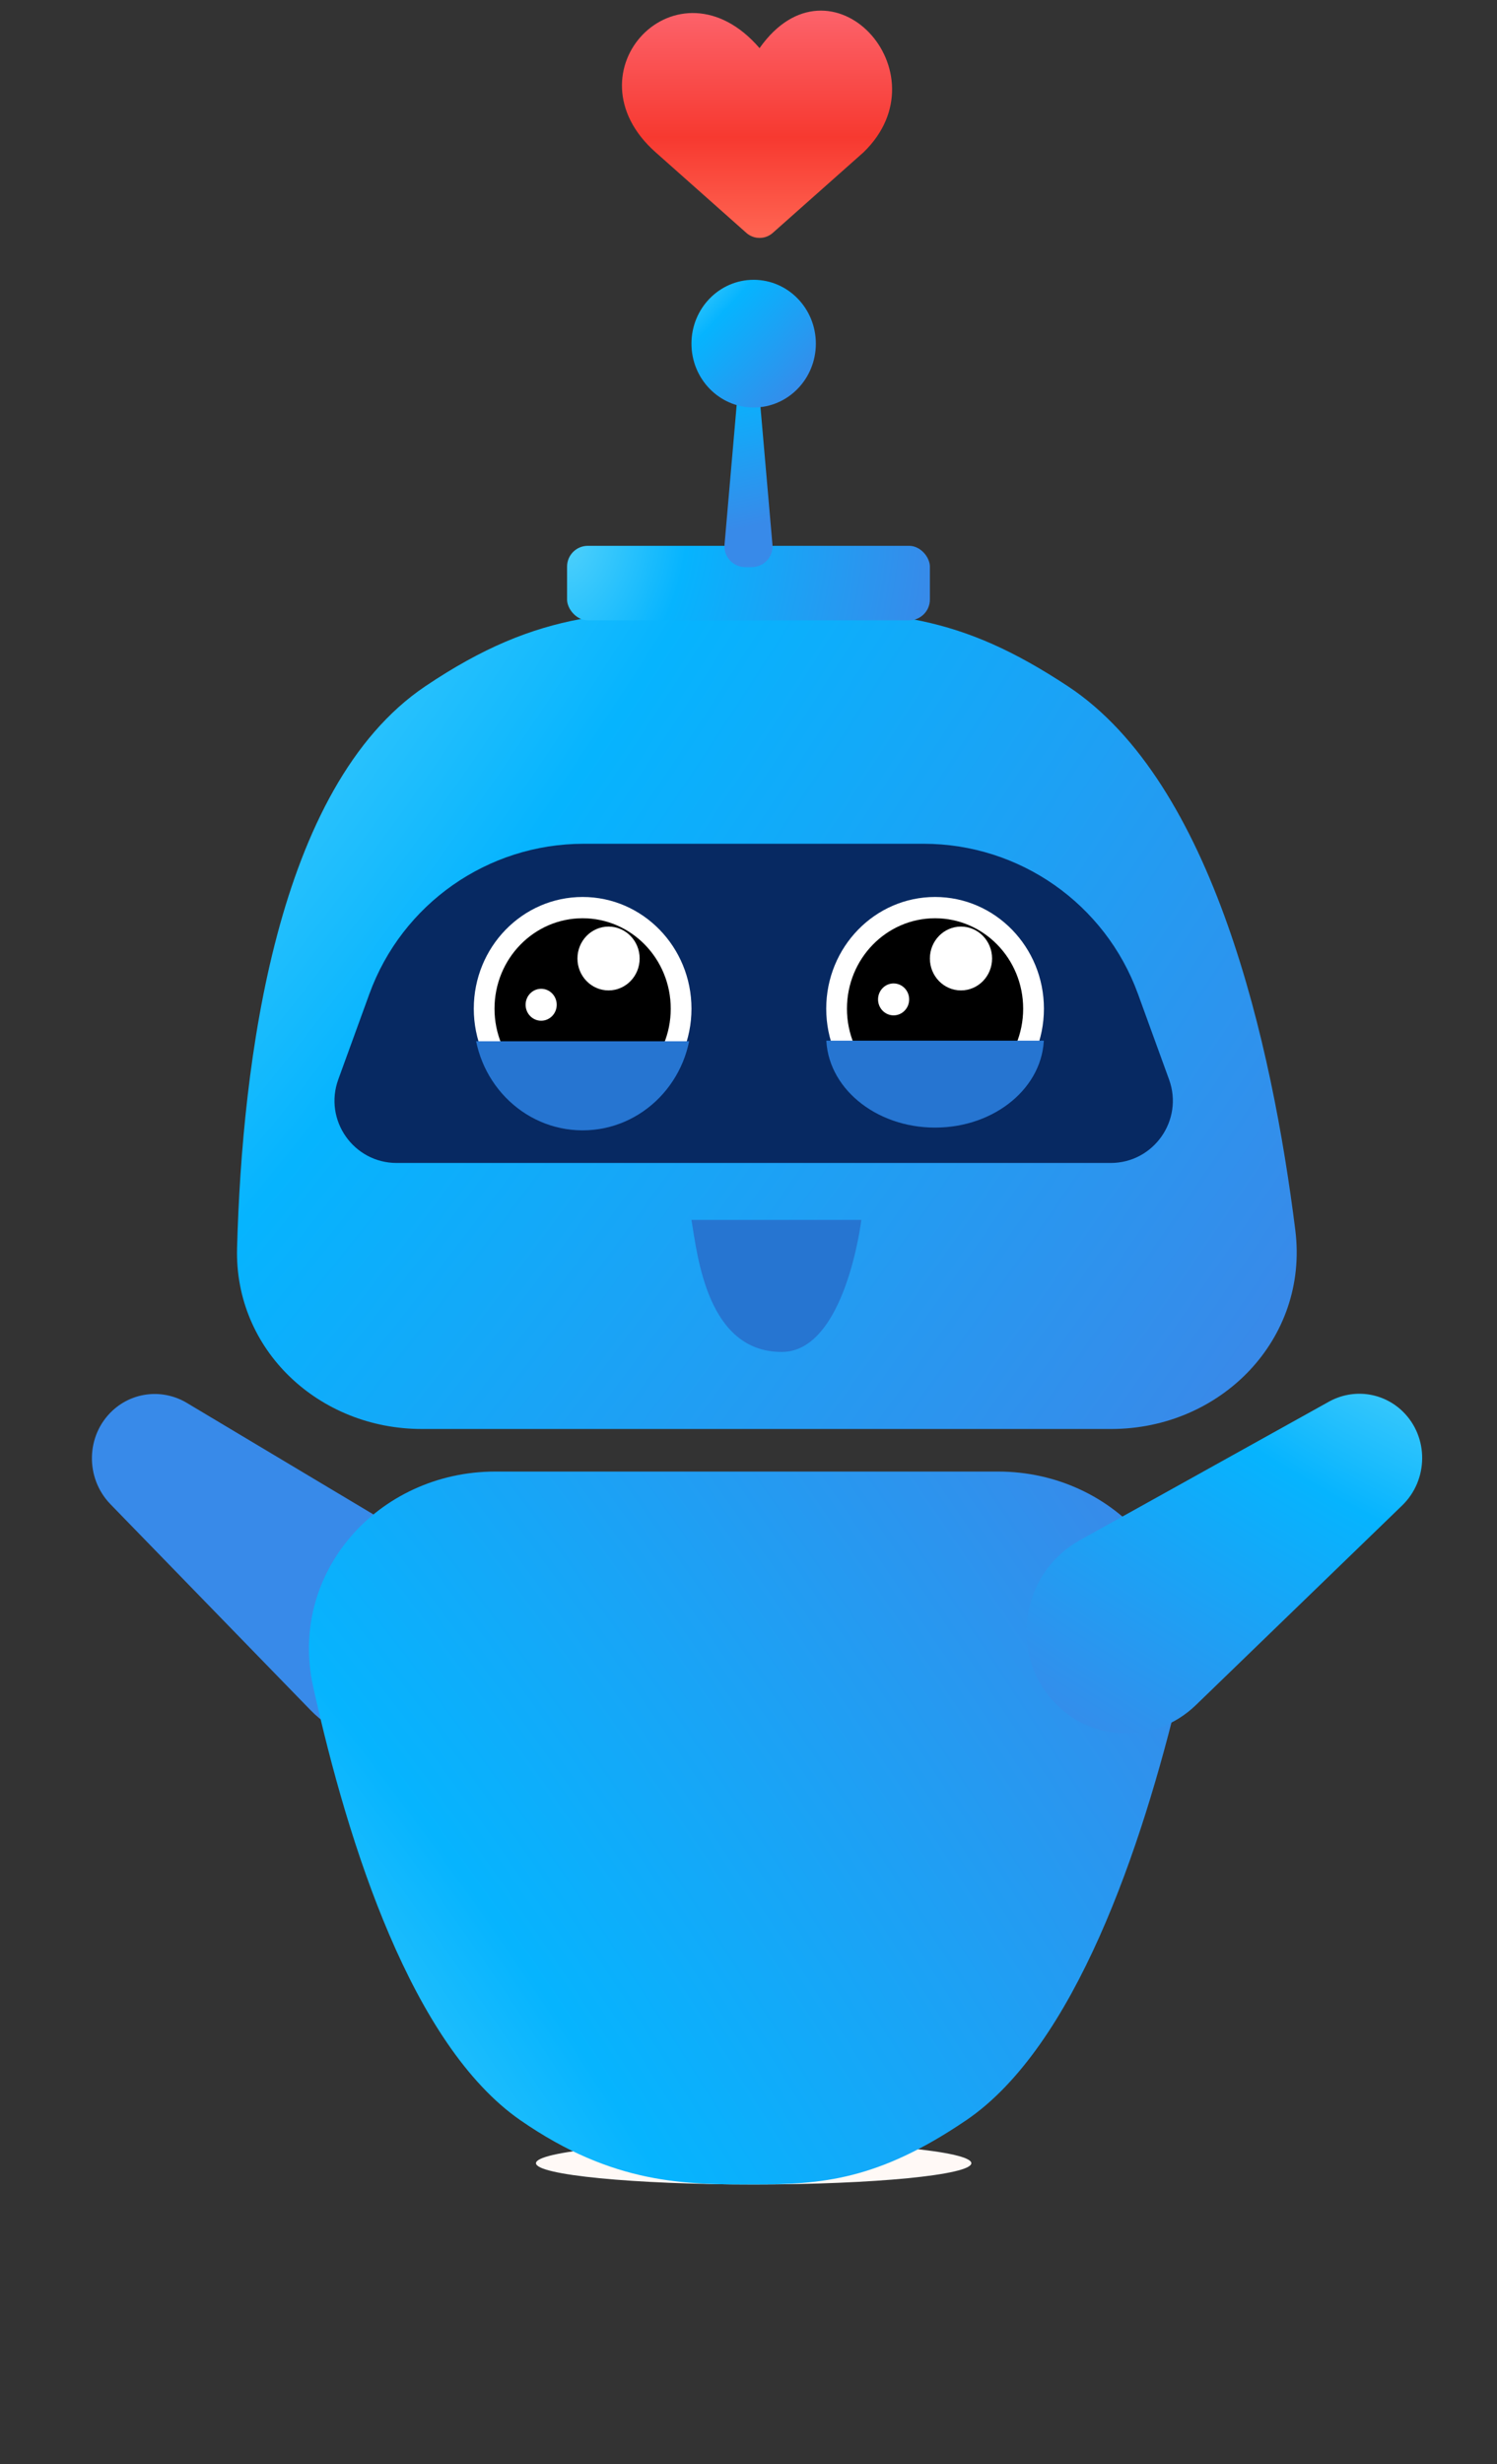 <svg xmlns="http://www.w3.org/2000/svg" xmlns:xlink="http://www.w3.org/1999/xlink" id="eAzevkFmhDd1" viewBox="0 0 141 232"><rect x="0" y="0" width="141" height="232" fill="#333333" stroke="none"/><style><![CDATA[#eAzevkFmhDd2_to {animation: eAzevkFmhDd2_to__to 3500ms linear infinite normal forwards}@keyframes eAzevkFmhDd2_to__to { 0% {transform: translate(71.305px,116px)} 51.429% {transform: translate(71.688px,121.09px)} 97.143% {transform: translate(71.305px,116px)} 100% {transform: translate(71.305px,116px)}} #eAzevkFmhDd8_to {animation: eAzevkFmhDd8_to__to 3500ms linear infinite normal forwards}@keyframes eAzevkFmhDd8_to__to { 0% {transform: translate(90.8px,88.924px)} 17.143% {transform: translate(91.289px,90.645px)} 37.143% {transform: translate(90.8px,88.924px)} 65.714% {transform: translate(90.8px,88.924px)} 100% {transform: translate(90.8px,88.924px)}} #eAzevkFmhDd11_to {animation: eAzevkFmhDd11_to__to 3500ms linear infinite normal forwards}@keyframes eAzevkFmhDd11_to__to { 0% {transform: translate(57.605px,88.924px)} 20% {transform: translate(58.093px,90.645px)} 42.857% {transform: translate(57.605px,88.924px)} 65.714% {transform: translate(57.605px,88.924px)} 100% {transform: translate(57.605px,88.924px)}} #eAzevkFmhDd12_to {animation: eAzevkFmhDd12_to__to 3500ms linear infinite normal forwards}@keyframes eAzevkFmhDd12_to__to { 0% {transform: translate(71.273px,202.34px)} 65.714% {transform: translate(71.273px,202.34px)} 100% {transform: translate(70.273px,197.34px)}} #eAzevkFmhDd13_tr {animation: eAzevkFmhDd13_tr__tr 3500ms linear infinite normal forwards}@keyframes eAzevkFmhDd13_tr__tr { 0% {transform: translate(27.331px,146.261px) rotate(0deg)} 0.571% {transform: translate(27.331px,146.261px) rotate(0deg)} 22.857% {transform: translate(27.331px,146.261px) rotate(9.196deg)} 51.429% {transform: translate(27.331px,146.261px) rotate(0deg)} 71.429% {transform: translate(27.331px,146.261px) rotate(9.196deg)} 97.143% {transform: translate(27.331px,146.261px) rotate(0deg)} 100% {transform: translate(27.331px,146.261px) rotate(0deg)}} #eAzevkFmhDd17_tr {animation: eAzevkFmhDd17_tr__tr 3500ms linear infinite normal forwards}@keyframes eAzevkFmhDd17_tr__tr { 0% {transform: translate(115.604px,145.895px) rotate(0deg)} 22.857% {transform: translate(115.604px,145.895px) rotate(-8.138deg)} 51.429% {transform: translate(115.604px,145.895px) rotate(0deg)} 71.429% {transform: translate(115.604px,145.895px) rotate(-8.138deg)} 97.143% {transform: translate(115.604px,145.895px) rotate(0deg)} 100% {transform: translate(115.604px,145.895px) rotate(0deg)}} #eAzevkFmhDd30_ts {animation: eAzevkFmhDd30_ts__ts 3500ms linear infinite normal forwards}@keyframes eAzevkFmhDd30_ts__ts { 0% {transform: translate(73.415px,119.75px) scale(1,1.081);animation-timing-function: cubic-bezier(0.39,0.575,0.565,1)} 17.143% {transform: translate(73.415px,119.75px) scale(1,1.362)} 37.143% {transform: translate(73.415px,119.75px) scale(1,1.081);animation-timing-function: cubic-bezier(0.39,0.575,0.565,1)} 65.714% {transform: translate(73.415px,119.75px) scale(1,1.362)} 94.286% {transform: translate(73.415px,119.75px) scale(1,1.081)} 100% {transform: translate(73.415px,119.75px) scale(1,1.081)}} #eAzevkFmhDd31_ts {animation: eAzevkFmhDd31_ts__ts 3500ms linear infinite normal forwards}@keyframes eAzevkFmhDd31_ts__ts { 0% {transform: translate(71.303px,11.699px) scale(1,1);animation-timing-function: cubic-bezier(0.42,0,0.58,1)} 22.857% {transform: translate(71.303px,11.699px) scale(0.536,0.536);animation-timing-function: cubic-bezier(0.42,0,0.58,1)} 45.714% {transform: translate(71.303px,11.699px) scale(1,1)} 68.571% {transform: translate(71.303px,11.699px) scale(0.69,0.69);animation-timing-function: cubic-bezier(0.42,0,0.58,1)} 94.286% {transform: translate(71.303px,11.699px) scale(1,1)} 100% {transform: translate(71.303px,11.699px) scale(1,1)}}]]></style><defs><radialGradient id="eAzevkFmhDd3-fill" cx="0" cy="0" r="1" spreadMethod="pad" gradientUnits="userSpaceOnUse" gradientTransform="matrix(101.188 68.921 -262.019 384.687 22.547 48.447)"><stop id="eAzevkFmhDd3-fill-0" offset="0%" stop-color="rgb(80,209,251)"></stop><stop id="eAzevkFmhDd3-fill-1" offset="32.292%" stop-color="rgb(6,180,254)"></stop><stop id="eAzevkFmhDd3-fill-2" offset="100%" stop-color="rgb(56,138,233)"></stop></radialGradient><radialGradient id="eAzevkFmhDd14-fill" cx="0" cy="0" r="1" spreadMethod="pad" gradientUnits="userSpaceOnUse" gradientTransform="matrix(88.848 -59.97 227.227 336.644 26.361 210.989)"><stop id="eAzevkFmhDd14-fill-0" offset="0%" stop-color="rgb(80,209,251)"></stop><stop id="eAzevkFmhDd14-fill-1" offset="32.292%" stop-color="rgb(6,180,254)"></stop><stop id="eAzevkFmhDd14-fill-2" offset="100%" stop-color="rgb(56,138,233)"></stop></radialGradient><radialGradient id="eAzevkFmhDd15-fill" cx="0" cy="0" r="1" spreadMethod="pad" gradientUnits="userSpaceOnUse" gradientTransform="matrix(34.172 6.266 -9.082 49.531 0 -0.694)"><stop id="eAzevkFmhDd15-fill-0" offset="0%" stop-color="rgb(80,209,251)"></stop><stop id="eAzevkFmhDd15-fill-1" offset="32.292%" stop-color="rgb(6,180,254)"></stop><stop id="eAzevkFmhDd15-fill-2" offset="100%" stop-color="rgb(56,138,233)"></stop></radialGradient><radialGradient id="eAzevkFmhDd16-fill" cx="0" cy="0" r="1" spreadMethod="pad" gradientUnits="userSpaceOnUse" gradientTransform="matrix(4.882 18.797 -37.368 9.705 68.344 28.957)"><stop id="eAzevkFmhDd16-fill-0" offset="0%" stop-color="rgb(80,209,251)"></stop><stop id="eAzevkFmhDd16-fill-1" offset="32.292%" stop-color="rgb(6,180,254)"></stop><stop id="eAzevkFmhDd16-fill-2" offset="100%" stop-color="rgb(56,138,233)"></stop></radialGradient><radialGradient id="eAzevkFmhDd17-fill" cx="0" cy="0" r="1" spreadMethod="pad" gradientUnits="userSpaceOnUse" gradientTransform="matrix(-26.891 41.74 -121.718 -78.418 128.038 122.184)"><stop id="eAzevkFmhDd17-fill-0" offset="0%" stop-color="rgb(80,209,251)"></stop><stop id="eAzevkFmhDd17-fill-1" offset="32.292%" stop-color="rgb(6,180,254)"></stop><stop id="eAzevkFmhDd17-fill-2" offset="100%" stop-color="rgb(56,138,233)"></stop></radialGradient><radialGradient id="eAzevkFmhDd29-fill" cx="0" cy="0" r="1" spreadMethod="pad" gradientUnits="userSpaceOnUse" gradientTransform="matrix(11.716 10.741 -43.717 47.686 -5.858 -7.201)"><stop id="eAzevkFmhDd29-fill-0" offset="0%" stop-color="rgb(80,209,251)"></stop><stop id="eAzevkFmhDd29-fill-1" offset="32.292%" stop-color="rgb(6,180,254)"></stop><stop id="eAzevkFmhDd29-fill-2" offset="100%" stop-color="rgb(56,138,233)"></stop></radialGradient><linearGradient id="eAzevkFmhDd31-fill" x1="71.303" y1="0" x2="71.303" y2="21.399" spreadMethod="pad" gradientUnits="userSpaceOnUse" gradientTransform="matrix(1 0 0 1 0 0)"><stop id="eAzevkFmhDd31-fill-0" offset="0%" stop-color="rgb(252,99,107)"></stop><stop id="eAzevkFmhDd31-fill-1" offset="55.729%" stop-color="rgb(247,57,48)"></stop><stop id="eAzevkFmhDd31-fill-2" offset="100%" stop-color="rgb(255,102,83)"></stop></linearGradient></defs><g id="eAzevkFmhDd2_to" transform="translate(71.305,116)"><g id="eAzevkFmhDd2" transform="translate(-71.592,-114.686)"><path id="eAzevkFmhDd3" d="M40.342,63.297C51.14,56.027,58.252,56.084,71.271,56.084C84.29,56.084,90.655,56.552,100.876,63.297C114.612,72.362,120.102,97.044,122.291,114.506C123.576,124.762,115.286,133.219,104.95,133.219L73.339,133.219L40.015,133.219C30.366,133.219,22.353,125.818,22.616,116.173C23.093,98.69,26.29,72.757,40.342,63.297Z" transform="matrix(1 0 0 1 0 -0)" fill="url(#eAzevkFmhDd3-fill)" stroke="none" stroke-width="1"></path><path id="eAzevkFmhDd4" d="M35.076,92.262C38.163,83.773,46.23,78.123,55.263,78.123L87.284,78.123C96.316,78.123,104.384,83.773,107.471,92.262L107.793,93.149L110.399,100.315C111.788,104.136,108.958,108.175,104.893,108.175L37.654,108.175C33.588,108.175,30.759,104.135,32.148,100.314C33.173,97.496,34.12,94.893,35.076,92.262Z" fill="rgb(7,41,98)" stroke="none" stroke-width="1"></path><ellipse id="eAzevkFmhDd5" rx="10.252" ry="10.518" transform="matrix(1 0 0 1 55.164 93.65)" fill="rgb(255,255,255)" stroke="none" stroke-width="1"></ellipse><ellipse id="eAzevkFmhDd6" rx="10.252" ry="10.518" transform="matrix(1 0 0 1 88.36 93.65)" fill="rgb(255,255,255)" stroke="none" stroke-width="1"></ellipse><ellipse id="eAzevkFmhDd7" rx="8.299" ry="8.515" transform="matrix(1 0 0 1 88.359 93.65)" fill="rgb(0,0,0)" stroke="none" stroke-width="1"></ellipse><g id="eAzevkFmhDd8_to" transform="translate(90.8,88.924)"><ellipse id="eAzevkFmhDd8" rx="2.929" ry="3.005" transform="translate(-0,0)" fill="rgb(255,255,255)" stroke="none" stroke-width="1"></ellipse></g><ellipse id="eAzevkFmhDd9" rx="1.465" ry="1.503" transform="matrix(1 0 0 1 84.454 92.775)" fill="rgb(255,255,255)" stroke="none" stroke-width="1"></ellipse><ellipse id="eAzevkFmhDd10" rx="8.299" ry="8.515" transform="matrix(1 0 0 1 55.164 93.65)" fill="rgb(0,0,0)" stroke="none" stroke-width="1"></ellipse><g id="eAzevkFmhDd11_to" transform="translate(57.605,88.924)"><ellipse id="eAzevkFmhDd11" rx="2.929" ry="3.005" transform="translate(0,0)" fill="rgb(255,255,255)" stroke="none" stroke-width="1"></ellipse></g><g id="eAzevkFmhDd12_to" transform="translate(71.273,202.34)"><ellipse id="eAzevkFmhDd12" rx="20.503" ry="2.004" transform="translate(0,0)" fill="rgb(255,249,246)" stroke="none" stroke-width="1"></ellipse></g><g id="eAzevkFmhDd13_tr" transform="translate(27.331,146.261) rotate(0)"><path id="eAzevkFmhDd13" d="M8.902,131.471C10.82,129.708,13.641,129.422,15.884,130.762L38.974,144.558C44.154,147.652,45.307,154.8,41.363,159.363C37.757,163.534,31.432,163.696,27.562,159.715L8.697,140.309C6.281,137.825,6.375,133.794,8.902,131.471Z" transform="translate(-25.331,-146.261)" fill="rgb(56,138,233)" stroke="none" stroke-width="1"></path></g><path id="eAzevkFmhDd14" d="M49.306,198.3C58.098,204.392,64.927,204.344,71.29,204.344C77.653,204.344,82.967,203.951,91.289,198.3C101.517,191.354,107.835,172.666,111.389,157.776C113.972,146.956,105.417,137.226,94.294,137.226L46.933,137.226C35.932,137.226,27.409,146.753,29.785,157.495C33.082,172.398,39.107,191.235,49.306,198.3Z" transform="matrix(1 0 0 1 0 -0)" fill="url(#eAzevkFmhDd14-fill)" stroke="none" stroke-width="1"></path><rect id="eAzevkFmhDd15" width="34.172" height="7.012" rx="1.953" ry="1.953" transform="matrix(1 0 0 1 53.699 50.073)" fill="url(#eAzevkFmhDd15-fill)" stroke="none" stroke-width="1"></rect><path id="eAzevkFmhDd16" d="M70.122,31.648C70.152,31.304,70.44,31.04,70.785,31.04C71.131,31.04,71.418,31.304,71.448,31.648L73.042,49.955C73.141,51.096,72.242,52.077,71.096,52.077L70.475,52.077C69.329,52.077,68.43,51.096,68.529,49.955L70.122,31.648Z" fill="url(#eAzevkFmhDd16-fill)" stroke="none" stroke-width="1"></path><g id="eAzevkFmhDd17_tr" transform="translate(115.604,145.895) rotate(0)"><path id="eAzevkFmhDd17" d="M132.416,131.577C130.551,129.754,127.737,129.38,125.45,130.651L101.978,143.702C96.702,146.636,95.328,153.747,99.133,158.43C102.614,162.714,108.938,163.07,112.931,159.207L132.351,140.421C134.843,138.011,134.872,133.978,132.416,131.577Z" transform="translate(-115.604,-145.896)" fill="url(#eAzevkFmhDd17-fill)" stroke="none" stroke-width="1"></path></g><ellipse id="eAzevkFmhDd18" rx="1.465" ry="1.503" transform="matrix(1 0 0 1 51.258 93.279)" fill="rgb(255,255,255)" stroke="none" stroke-width="1"></ellipse><g id="eAzevkFmhDd19" transform="matrix(1 0 0 1.005 0 -0.425)" clip-path="url(#eAzevkFmhDd22)"><g id="eAzevkFmhDd20"><ellipse id="eAzevkFmhDd21" rx="10.252" ry="10.518" transform="matrix(1 0 0 1 55.164 94.485)" fill="rgb(38,117,209)" stroke="none" stroke-width="1"></ellipse></g><clipPath id="eAzevkFmhDd22"><rect id="eAzevkFmhDd23" width="20.503" height="8.787" rx="0" ry="0" transform="matrix(1 0 0 1 44.912 96.659)" fill="rgb(255,255,255)" stroke="none" stroke-width="1"></rect></clipPath></g><g id="eAzevkFmhDd24" clip-path="url(#eAzevkFmhDd27)"><g id="eAzevkFmhDd25" transform="matrix(1 0 0 0.814 0 19.54)"><ellipse id="eAzevkFmhDd26" rx="10.252" ry="10.518" transform="matrix(1 0 0 1 88.36 94.278)" fill="rgb(38,117,209)" stroke="none" stroke-width="1"></ellipse></g><clipPath id="eAzevkFmhDd27"><rect id="eAzevkFmhDd28" width="20.503" height="8.787" rx="0" ry="0" transform="matrix(1 0 0 1 78.108 96.659)" fill="rgb(255,255,255)" stroke="none" stroke-width="1"></rect></clipPath></g><ellipse id="eAzevkFmhDd29" rx="5.858" ry="6.011" transform="matrix(1 0 0 1 71.273 31.04)" fill="url(#eAzevkFmhDd29-fill)" stroke="none" stroke-width="1"></ellipse><g id="eAzevkFmhDd30_ts" transform="translate(73.415,119.75) scale(1,1.081)"><path id="eAzevkFmhDd30" d="M81,114L65,114C65.571,117.168,66.5,125.5,73.5,125.5C79.5,125.5,81,114,81,114Z" transform="translate(-73,-119.75)" fill="rgb(38,117,209)" stroke="none" stroke-width="1"></path></g></g></g><g id="eAzevkFmhDd31_ts" transform="translate(71.303,11.699) scale(1,1)"><path id="eAzevkFmhDd31" d="M81.332,13.339L72.786,20.926C72.076,21.556,71.008,21.556,70.298,20.926L61.753,13.339C53.186,5.753,63.853,-5.389,71.541,3.533C78.222,-5.946,89.112,5.83,81.332,13.339Z" transform="translate(-71.303,-10.699)" fill="url(#eAzevkFmhDd31-fill)" stroke="none" stroke-width="1"></path></g></svg>